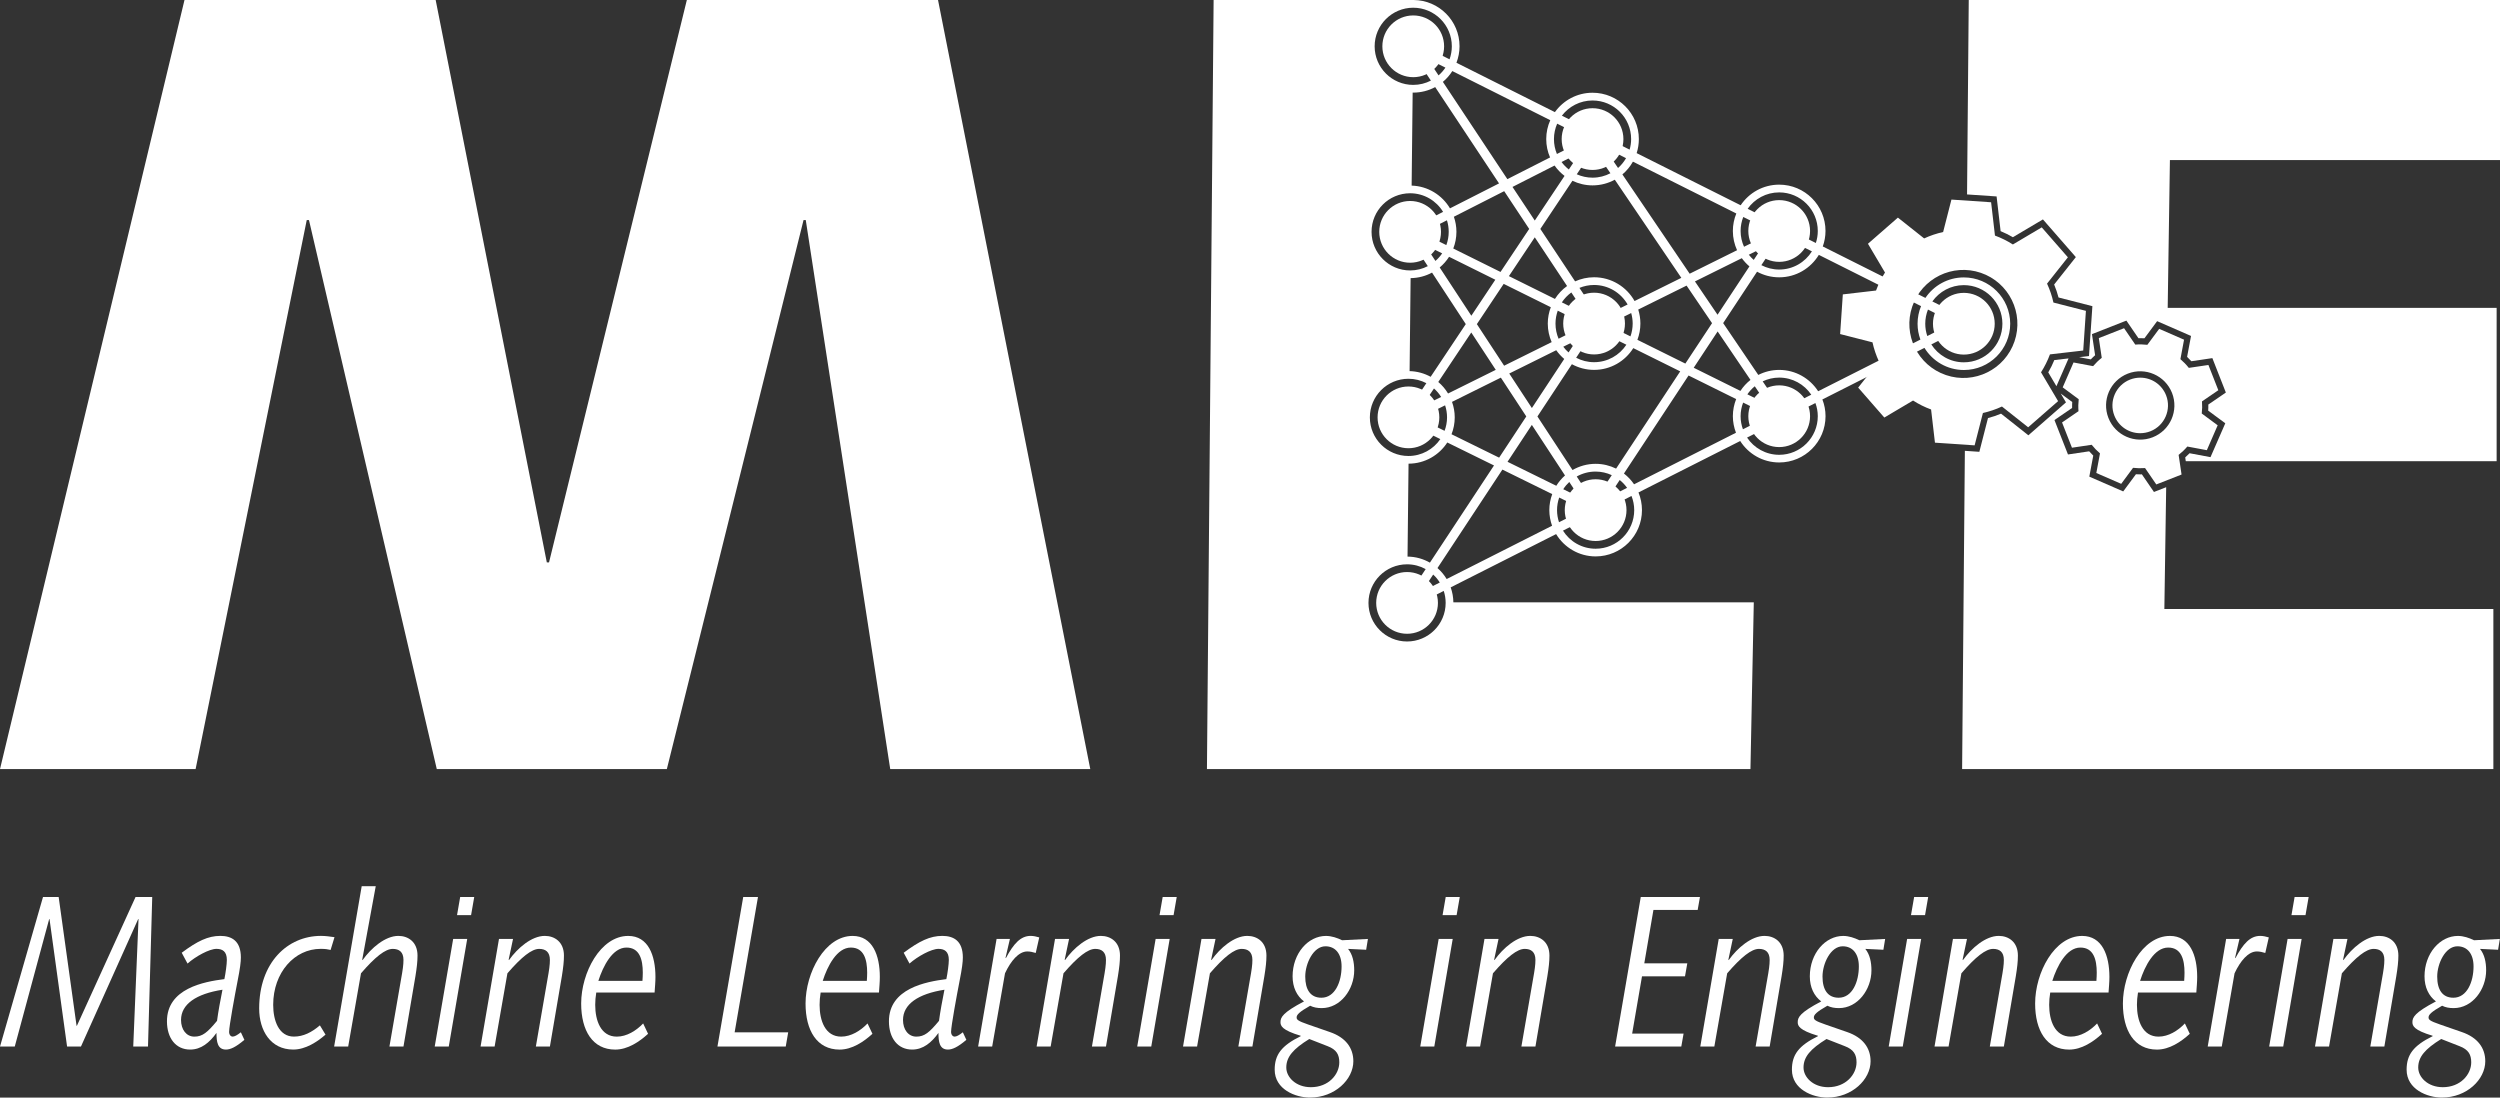 <?xml version="1.0" encoding="utf-8"?>
<!-- Generator: Adobe Illustrator 25.1.0, SVG Export Plug-In . SVG Version: 6.00 Build 0)  -->
<svg version="1.1" id="Layer_1" xmlns="http://www.w3.org/2000/svg" xmlns:xlink="http://www.w3.org/1999/xlink" x="0px" y="0px"
	 viewBox="0 0 809.79 355.52" style="enable-background:new 0 0 809.79 355.52;" xml:space="preserve">
<rect x="0" y="0" width="809.79" height="355.52" fill="#333333" stroke="none"/>
<style type="text/css">
	.st0{fill:#FFFFFF;}
</style>
<g id="Subtitle">
	<path class="st0" d="M13.93,290.55H19l5.8,41.72h0.11l19-41.72h5.4L47.94,339h-4.78c0.57-13.79,1.14-27.51,1.71-41.3h-0.11
		L26.22,339h-4.49l-5.69-41.3h-0.11L4.78,339H0L13.93,290.55z"/>
	<path class="st0" d="M58.86,308.61c5.06-3.78,8.53-5.46,12.51-5.46c3.75,0,6.65,1.68,6.65,7c0,1.4-0.23,3.43-1.08,7.7
		c-0.85,4.34-2.73,14.56-2.73,16.38c0,0.98,0.57,1.54,1.14,1.54c0.63,0,1.42-0.42,2.67-1.4l1.14,2.45
		c-2.79,2.38-4.55,3.15-5.97,3.15c-2.73,0-3.07-2.52-3.07-5.39c-2.28,3.15-4.95,5.39-8.53,5.39c-4.61,0-7.51-3.64-7.51-9.17
		c0-10.64,12-12.81,18.6-13.65c0.4-1.96,0.8-4.83,0.8-6.23c0-2.73-1.42-3.57-3.36-3.57c-2.33,0-6.77,2.45-9.38,4.76L58.86,308.61z
		 M62.96,335.78c2.62,0,4.21-1.33,7.34-5.11c0.4-3.01,1.08-6.72,1.76-10.08c-8.53,1.33-13.42,4.69-13.42,9.8
		C58.64,333.47,60.34,335.78,62.96,335.78z"/>
	<path class="st0" d="M107.09,307.7c-0.97-0.21-1.59-0.35-3.24-0.35c-8.42,0-15.36,7.63-15.36,18.13c0,5.11,1.82,10.29,6.71,10.29
		c3.07,0,5.8-1.4,8.42-3.64l1.82,3.01c-2.67,2.31-6.43,4.83-10.46,4.83c-7.34,0-11.03-6.16-11.03-13.3
		c0-14.91,9.21-23.52,20.02-23.52c1.48,0,2.9,0.21,4.38,0.42L107.09,307.7z"/>
	<path class="st0" d="M117.16,287.05h4.55l-4.38,23.8l0.11,0.14c2.79-3.92,7.34-7.84,11.6-7.84c3.18,0,6.2,1.96,6.2,6.37
		c0,1.96-0.23,3.92-0.68,6.72L130.69,339h-4.55l3.75-21.7c0.57-3.15,0.8-4.76,0.8-6.37c0-2.59-1.42-3.57-3.47-3.57
		c-2.39,0-5.63,2.52-10.29,7.91L112.78,339h-4.55L117.16,287.05z"/>
	<path class="st0" d="M146.79,304.13h4.55L145.36,339h-4.55L146.79,304.13z M149.06,290.55h4.55l-1.02,5.88h-4.55L149.06,290.55z"/>
	<path class="st0" d="M161.63,304.13h4.55l-1.42,6.72l0.11,0.14c2.79-3.92,7.34-7.84,11.6-7.84c3.18,0,6.2,1.96,6.2,6.37
		c0,1.96-0.23,3.92-0.68,6.72L178.12,339h-4.55l3.75-21.7c0.57-3.15,0.8-4.76,0.8-6.37c0-2.59-1.42-3.57-3.47-3.57
		c-2.39,0-5.63,2.52-10.29,7.91L160.21,339h-4.55L161.63,304.13z"/>
	<path class="st0" d="M193.14,321.5c-0.23,1.47-0.34,2.66-0.34,3.99c0,5.11,1.82,10.29,7,10.29c3.18,0,6.26-1.89,8.53-4.27
		l1.59,3.36c-2.84,2.59-6.6,5.11-10.64,5.11c-7.34,0-11.03-6.16-11.03-14.91c0-10.01,6.26-21.91,15.24-21.91
		c6.48,0,8.82,6.3,8.82,13.3c0,1.68-0.17,3.36-0.28,5.04H193.14z M208.1,317.71c0.06-0.84,0.11-1.75,0.11-2.66
		c0-4.2-1.02-8.12-5.29-8.12c-4.49,0-7.56,5.95-9.1,10.78H208.1z"/>
	<path class="st0" d="M240.74,290.55h4.78l-7.56,43.83h17.35l-0.8,4.62h-22.12L240.74,290.55z"/>
	<path class="st0" d="M265.82,321.5c-0.23,1.47-0.34,2.66-0.34,3.99c0,5.11,1.82,10.29,7,10.29c3.18,0,6.26-1.89,8.53-4.27
		l1.59,3.36c-2.84,2.59-6.6,5.11-10.64,5.11c-7.34,0-11.03-6.16-11.03-14.91c0-10.01,6.26-21.91,15.24-21.91
		c6.48,0,8.82,6.3,8.82,13.3c0,1.68-0.17,3.36-0.28,5.04H265.82z M280.78,317.71c0.06-0.84,0.11-1.75,0.11-2.66
		c0-4.2-1.02-8.12-5.29-8.12c-4.49,0-7.56,5.95-9.1,10.78H280.78z"/>
	<path class="st0" d="M292.72,308.61c5.06-3.78,8.53-5.46,12.51-5.46c3.75,0,6.65,1.68,6.65,7c0,1.4-0.23,3.43-1.08,7.7
		c-0.85,4.34-2.73,14.56-2.73,16.38c0,0.98,0.57,1.54,1.14,1.54c0.63,0,1.42-0.42,2.67-1.4l1.14,2.45
		c-2.79,2.38-4.55,3.15-5.97,3.15c-2.73,0-3.07-2.52-3.07-5.39c-2.27,3.15-4.95,5.39-8.53,5.39c-4.61,0-7.51-3.64-7.51-9.17
		c0-10.64,12-12.81,18.6-13.65c0.4-1.96,0.8-4.83,0.8-6.23c0-2.73-1.42-3.57-3.36-3.57c-2.33,0-6.77,2.45-9.38,4.76L292.72,308.61z
		 M296.82,335.78c2.62,0,4.21-1.33,7.34-5.11c0.4-3.01,1.08-6.72,1.76-10.08c-8.53,1.33-13.42,4.69-13.42,9.8
		C292.49,333.47,294.2,335.78,296.82,335.78z"/>
	<path class="st0" d="M322.81,304.13h4.32l-1.42,6.09l0.11,0.14c2.5-4.69,4.78-7.21,8.02-7.21c0.91,0,1.88,0.21,2.79,0.49
		l-1.14,5.04c-0.91-0.28-1.82-0.49-2.73-0.49c-2.79,0-5.35,3.08-7.22,7.07L321.38,339h-4.55L322.81,304.13z"/>
	<path class="st0" d="M341.74,304.13h4.55l-1.42,6.72l0.11,0.14c2.79-3.92,7.34-7.84,11.6-7.84c3.18,0,6.2,1.96,6.2,6.37
		c0,1.96-0.23,3.92-0.68,6.72L358.24,339h-4.55l3.75-21.7c0.57-3.15,0.8-4.76,0.8-6.37c0-2.59-1.42-3.57-3.47-3.57
		c-2.39,0-5.63,2.52-10.29,7.91L340.32,339h-4.55L341.74,304.13z"/>
	<path class="st0" d="M374.33,304.13h4.55L372.91,339h-4.55L374.33,304.13z M376.61,290.55h4.55l-1.02,5.88h-4.55L376.61,290.55z"/>
	<path class="st0" d="M389.18,304.13h4.55l-1.42,6.72l0.11,0.14c2.79-3.92,7.34-7.84,11.6-7.84c3.18,0,6.2,1.96,6.2,6.37
		c0,1.96-0.23,3.92-0.68,6.72L405.67,339h-4.55l3.75-21.7c0.57-3.15,0.8-4.76,0.8-6.37c0-2.59-1.42-3.57-3.47-3.57
		c-2.39,0-5.63,2.52-10.29,7.91L387.75,339h-4.55L389.18,304.13z"/>
	<path class="st0" d="M430.81,334.31c5.06,1.75,7.56,5.11,7.56,9.45c0,5.88-5.97,11.76-14.05,11.76c-4.72,0-11.43-2.66-11.43-9.03
		c0-4.83,2.16-7.77,8.42-10.85v-0.14c-6.09-1.82-6.54-3.22-6.54-4.41c0-1.54,0.68-3.08,7.62-6.72c-2.33-1.75-3.7-4.55-3.7-8.12
		c0-7.42,5.01-13.09,10.81-13.09c1.82,0,3.64,0.63,5.23,1.4l8.36-0.42l-0.57,3.5l-5.86-0.28c1.48,1.82,1.99,4.34,1.99,6.93
		c0,6.23-4.44,12.25-10.52,12.25c-1.42,0-2.62-0.21-3.75-0.77c-3.58,2.03-4.38,2.94-4.38,3.78c0,0.7,0.28,1.12,3.75,2.31
		L430.81,334.31z M424.1,336.55c-5.23,3.22-7.45,5.81-7.45,9.24c0,3.15,3.13,6.37,7.96,6.37c5.74,0,9.21-4.13,9.21-8.05
		c0-2.45-0.85-4.13-3.81-5.25L424.1,336.55z M428.02,323.18c4.44,0,6.54-5.18,6.54-10.15c0-4.06-1.99-6.51-5.23-6.51
		c-3.92,0-6.54,5.6-6.54,9.8C422.79,320.58,424.49,323.18,428.02,323.18z"/>
	<path class="st0" d="M466.01,304.13h4.55L464.59,339h-4.55L466.01,304.13z M468.29,290.55h4.55l-1.02,5.88h-4.55L468.29,290.55z"/>
	<path class="st0" d="M480.85,304.13h4.55l-1.42,6.72l0.11,0.14c2.79-3.92,7.34-7.84,11.6-7.84c3.18,0,6.2,1.96,6.2,6.37
		c0,1.96-0.23,3.92-0.68,6.72L497.35,339h-4.55l3.75-21.7c0.57-3.15,0.8-4.76,0.8-6.37c0-2.59-1.42-3.57-3.47-3.57
		c-2.39,0-5.63,2.52-10.29,7.91L479.43,339h-4.55L480.85,304.13z"/>
	<path class="st0" d="M531.47,290.55h19.17l-0.74,4.2h-14.33l-2.96,17.29h13.93l-0.74,4.2h-13.93l-3.19,18.55h16.66l-0.74,4.2
		h-21.44L531.47,290.55z"/>
	<path class="st0" d="M556.72,304.13h4.55l-1.42,6.72l0.11,0.14c2.79-3.92,7.34-7.84,11.6-7.84c3.18,0,6.2,1.96,6.2,6.37
		c0,1.96-0.23,3.92-0.68,6.72L573.22,339h-4.55l3.75-21.7c0.57-3.15,0.8-4.76,0.8-6.37c0-2.59-1.42-3.57-3.47-3.57
		c-2.39,0-5.63,2.52-10.29,7.91L555.3,339h-4.55L556.72,304.13z"/>
	<path class="st0" d="M598.35,334.31c5.06,1.75,7.56,5.11,7.56,9.45c0,5.88-5.97,11.76-14.05,11.76c-4.72,0-11.43-2.66-11.43-9.03
		c0-4.83,2.16-7.77,8.42-10.85v-0.14c-6.09-1.82-6.54-3.22-6.54-4.41c0-1.54,0.68-3.08,7.62-6.72c-2.33-1.75-3.7-4.55-3.7-8.12
		c0-7.42,5.01-13.09,10.81-13.09c1.82,0,3.64,0.63,5.23,1.4l8.36-0.42l-0.57,3.5l-5.86-0.28c1.48,1.82,1.99,4.34,1.99,6.93
		c0,6.23-4.44,12.25-10.52,12.25c-1.42,0-2.62-0.21-3.75-0.77c-3.58,2.03-4.38,2.94-4.38,3.78c0,0.7,0.28,1.12,3.75,2.31
		L598.35,334.31z M591.64,336.55c-5.23,3.22-7.45,5.81-7.45,9.24c0,3.15,3.13,6.37,7.96,6.37c5.74,0,9.21-4.13,9.21-8.05
		c0-2.45-0.85-4.13-3.81-5.25L591.64,336.55z M595.57,323.18c4.44,0,6.54-5.18,6.54-10.15c0-4.06-1.99-6.51-5.23-6.51
		c-3.92,0-6.54,5.6-6.54,9.8C590.33,320.58,592.04,323.18,595.57,323.18z"/>
	<path class="st0" d="M617.75,304.13h4.55L616.33,339h-4.55L617.75,304.13z M620.02,290.55h4.55l-1.02,5.88H619L620.02,290.55z"/>
	<path class="st0" d="M632.59,304.13h4.55l-1.42,6.72l0.11,0.14c2.79-3.92,7.34-7.84,11.6-7.84c3.18,0,6.2,1.96,6.2,6.37
		c0,1.96-0.23,3.92-0.68,6.72L649.08,339h-4.55l3.75-21.7c0.57-3.15,0.8-4.76,0.8-6.37c0-2.59-1.42-3.57-3.47-3.57
		c-2.39,0-5.63,2.52-10.29,7.91L631.17,339h-4.55L632.59,304.13z"/>
	<path class="st0" d="M664.1,321.5c-0.23,1.47-0.34,2.66-0.34,3.99c0,5.11,1.82,10.29,7,10.29c3.18,0,6.26-1.89,8.53-4.27l1.59,3.36
		c-2.84,2.59-6.6,5.11-10.64,5.11c-7.34,0-11.03-6.16-11.03-14.91c0-10.01,6.26-21.91,15.24-21.91c6.48,0,8.82,6.3,8.82,13.3
		c0,1.68-0.17,3.36-0.28,5.04H664.1z M679.06,317.71c0.06-0.84,0.11-1.75,0.11-2.66c0-4.2-1.02-8.12-5.29-8.12
		c-4.49,0-7.56,5.95-9.1,10.78H679.06z"/>
	<path class="st0" d="M692.53,321.5c-0.23,1.47-0.34,2.66-0.34,3.99c0,5.11,1.82,10.29,7,10.29c3.19,0,6.26-1.89,8.53-4.27
		l1.59,3.36c-2.84,2.59-6.6,5.11-10.64,5.11c-7.34,0-11.03-6.16-11.03-14.91c0-10.01,6.26-21.91,15.24-21.91
		c6.48,0,8.82,6.3,8.82,13.3c0,1.68-0.17,3.36-0.28,5.04H692.53z M707.49,317.71c0.06-0.84,0.11-1.75,0.11-2.66
		c0-4.2-1.02-8.12-5.29-8.12c-4.49,0-7.56,5.95-9.1,10.78H707.49z"/>
	<path class="st0" d="M721.08,304.13h4.32l-1.42,6.09l0.11,0.14c2.5-4.69,4.78-7.21,8.02-7.21c0.91,0,1.88,0.21,2.79,0.49
		l-1.14,5.04c-0.91-0.28-1.82-0.49-2.73-0.49c-2.79,0-5.35,3.08-7.22,7.07L719.66,339h-4.55L721.08,304.13z"/>
	<path class="st0" d="M740.99,304.13h4.55L739.57,339h-4.55L740.99,304.13z M743.26,290.55h4.55l-1.02,5.88h-4.55L743.26,290.55z"/>
	<path class="st0" d="M755.83,304.13h4.55l-1.42,6.72l0.11,0.14c2.79-3.92,7.34-7.84,11.6-7.84c3.19,0,6.2,1.96,6.2,6.37
		c0,1.96-0.23,3.92-0.68,6.72L772.33,339h-4.55l3.75-21.7c0.57-3.15,0.8-4.76,0.8-6.37c0-2.59-1.42-3.57-3.47-3.57
		c-2.39,0-5.63,2.52-10.29,7.91L754.41,339h-4.55L755.83,304.13z"/>
	<path class="st0" d="M797.46,334.31c5.06,1.75,7.56,5.11,7.56,9.45c0,5.88-5.97,11.76-14.05,11.76c-4.72,0-11.43-2.66-11.43-9.03
		c0-4.83,2.16-7.77,8.42-10.85v-0.14c-6.09-1.82-6.54-3.22-6.54-4.41c0-1.54,0.68-3.08,7.62-6.72c-2.33-1.75-3.7-4.55-3.7-8.12
		c0-7.42,5-13.09,10.81-13.09c1.82,0,3.64,0.63,5.23,1.4l8.36-0.42l-0.57,3.5l-5.86-0.28c1.48,1.82,1.99,4.34,1.99,6.93
		c0,6.23-4.44,12.25-10.52,12.25c-1.42,0-2.62-0.21-3.75-0.77c-3.58,2.03-4.38,2.94-4.38,3.78c0,0.7,0.28,1.12,3.75,2.31
		L797.46,334.31z M790.75,336.55c-5.23,3.22-7.45,5.81-7.45,9.24c0,3.15,3.13,6.37,7.96,6.37c5.74,0,9.21-4.13,9.21-8.05
		c0-2.45-0.85-4.13-3.81-5.25L790.75,336.55z M794.68,323.18c4.44,0,6.54-5.18,6.54-10.15c0-4.06-1.99-6.51-5.23-6.51
		c-3.92,0-6.54,5.6-6.54,9.8C789.44,320.58,791.15,323.18,794.68,323.18z"/>
</g>
<g>
	<path class="st0" d="M693.25,122.33c-1.12,0-2.23,0.21-3.29,0.62c-4.62,1.81-6.9,7.05-5.09,11.66c1.36,3.47,4.65,5.71,8.38,5.71
		c1.12,0,2.23-0.21,3.29-0.62c4.62-1.81,6.9-7.05,5.09-11.66C700.26,124.57,696.97,122.33,693.25,122.33z"/>
	<path id="L_x2B_Comp" class="st0" d="M636.12,89.86c-5.19,0-9.76,2.64-12.45,6.64l-33.24-16.67c0.56-1.57,0.88-3.26,0.88-5.02
		c0-8.28-6.72-15-15-15c-5.21,0-9.79,2.65-12.48,6.68l-33.69-16.89c0.46-1.44,0.71-2.97,0.71-4.56c0-8.28-6.72-15-15-15
		c-5.03,0-9.47,2.48-12.19,6.28l-31.89-15.99c0.63-1.66,1-3.46,1-5.34c0-8.24-6.64-14.91-14.86-14.99l0-0.01h-64.8l-2.16,249.12H567
		l1.08-54h-97.31c-0.02-1.7-0.33-3.33-0.87-4.85l34.15-17.26c2.63,4.33,7.38,7.23,12.81,7.23c8.28,0,15-6.72,15-15
		c0-2.03-0.41-3.95-1.13-5.72l32.95-16.66c2.66,4.18,7.32,6.95,12.64,6.95c8.28,0,15-6.72,15-15c0-1.91-0.37-3.73-1.02-5.41
		l33.06-16.71c2.64,4.3,7.37,7.17,12.78,7.17c8.28,0,15-6.72,15-15C651.12,96.58,644.41,89.86,636.12,89.86z M576.31,62.32
		c6.9,0,12.5,5.6,12.5,12.5c0,1.36-0.22,2.67-0.63,3.89l-22.09-11.08C568.35,64.42,572.08,62.32,576.31,62.32z M563.81,134.82
		c0-1.56,0.3-3.04,0.82-4.42l8.6,4.27l-8.67,4.38C564.08,137.73,563.81,136.3,563.81,134.82z M577.16,132.68l-6.2-9.15
		c1.62-0.77,3.43-1.22,5.35-1.22c4.33,0,8.14,2.2,10.39,5.54L577.16,132.68z M572.29,130.85l-6.29-3.12
		c0.67-0.98,1.48-1.86,2.4-2.61L572.29,130.85z M563.75,126.62l-15.13-7.5l7.75-11.76l10.64,15.7
		C565.74,124.06,564.64,125.26,563.75,126.62z M545.91,117.77l-15.53-7.7c0.62-1.64,0.97-3.41,0.97-5.26c0-1.58-0.25-3.11-0.7-4.54
		l15.66-7.76l8.25,12.17L545.91,117.77z M527.04,158.02l-6.1,3.09l3.71-5.63C525.56,156.21,526.36,157.06,527.04,158.02z
		 M504.35,165.24c0-1.43,0.25-2.8,0.7-4.08l8,3.93l-8.06,4.07C504.58,167.93,504.35,166.61,504.35,165.24z M468.8,143.33l15.13,7.44
		l-20.76,31.48c-2.14-1.22-4.61-1.94-7.25-1.96l0.33-30.1C461.52,150.18,466.14,147.45,468.8,143.33z M470.17,140.66
		c0.67-1.7,1.04-3.54,1.04-5.47c0-1.76-0.32-3.45-0.88-5.02l15.82-7.85l8.24,12.57l-8.8,13.35L470.17,140.66z M457.25,60.12
		l0.33-30.13c0.06,0,0.12,0.01,0.19,0.01c2.57,0,4.99-0.65,7.11-1.79l20.68,31.2l-15.89,8.08
		C467.14,63.21,462.55,60.29,457.25,60.12z M487.23,61.92l8.1,12.23l-9.29,13.94l-15.3-7.59c0.65-1.68,1.02-3.5,1.02-5.41
		c0-1.71-0.3-3.35-0.83-4.88L487.23,61.92z M503.35,45.05c0-1.78,0.38-3.46,1.04-4.99l9.68,4.86l-9.76,4.96
		C503.69,48.39,503.35,46.76,503.35,45.05z M524.11,54.41l-4.59-6.78l7.18,3.6C526.01,52.44,525.14,53.51,524.11,54.41z
		 M528.85,104.81c0,1.46-0.26,2.85-0.72,4.15l-7.5-3.72l7.74-3.84C528.67,102.49,528.85,103.63,528.85,104.81z M503.85,104.81
		c0-1.47,0.27-2.87,0.73-4.18l9.3,4.61l-9.03,4.48C504.21,108.21,503.85,106.55,503.85,104.81z M505.91,97.94
		c0.82-1.25,1.87-2.33,3.07-3.21l4.67,7.05L505.91,97.94z M503.67,96.83l-14.91-7.39l8.38-12.57l10.46,15.78
		C506.03,93.77,504.7,95.19,503.67,96.83z M502.33,99.51c-0.62,1.65-0.98,3.43-0.98,5.3c0,2.14,0.46,4.17,1.26,6.01l-15.4,7.64
		l-8.83-13.47l8.69-13.04L502.33,99.51z M504.09,113.44c0.74,1.05,1.61,2,2.59,2.83l-10.48,15.9l-7.33-11.18L504.09,113.44z
		 M506.37,112.31l4.35-2.16l-2.64,4.01C507.44,113.6,506.87,112.98,506.37,112.31z M516.06,107.51l1.2-0.59l9.55,4.74
		c-2.23,3.41-6.08,5.66-10.46,5.66c-2.1,0-4.07-0.52-5.81-1.44L516.06,107.51z M518.14,103.12l-6.54-9.87
		c1.47-0.6,3.07-0.94,4.75-0.94c4.65,0,8.7,2.55,10.86,6.32L518.14,103.12z M516.35,89.81c-2.19,0-4.27,0.48-6.15,1.33l-11.26-16.98
		l10.4-15.61c1.97,0.95,4.17,1.5,6.51,1.5c2.61,0,5.07-0.67,7.21-1.84L544.61,90l-15.15,7.51
		C526.89,92.92,521.98,89.81,516.35,89.81z M515.85,57.55c-1.82,0-3.55-0.4-5.11-1.1l5.52-8.27l5.38,7.94
		C519.91,57.03,517.94,57.55,515.85,57.55z M511.82,49.42l-3.65,5.48c-0.89-0.7-1.68-1.51-2.36-2.42L511.82,49.42z M506.78,56.98
		l-9.64,14.46l-7.22-10.89l13.63-6.93C504.45,54.91,505.54,56.03,506.78,56.98z M469.26,75.1c0,1.51-0.28,2.95-0.77,4.29l-7.9-3.92
		l8.1-4.12C469.06,72.53,469.26,73.79,469.26,75.1z M467.14,82.07c-0.61,0.91-1.35,1.73-2.18,2.45l-3.43-5.23L467.14,82.07z
		 M469.38,83.18l14.98,7.43l-7.77,11.66l-10.25-15.63C467.53,85.65,468.55,84.48,469.38,83.18z M474.79,104.98l-11.38,17.07
		c-2.04-1.11-4.35-1.78-6.82-1.84l0.33-30.12c2.51-0.03,4.87-0.67,6.94-1.79L474.79,104.98z M476.57,107.7l7.93,12.1l-15.45,7.66
		c-0.85-1.41-1.91-2.67-3.17-3.73L476.57,107.7z M466.81,128.58l-6.2,3.07l3.88-5.82C465.39,126.63,466.17,127.55,466.81,128.58z
		 M468.09,131.29c0.4,1.23,0.63,2.54,0.63,3.9c0,1.54-0.29,3-0.8,4.36l-8.28-4.07L468.09,131.29z M496.19,137.63l10.74,16.38
		c-1.1,0.97-2.05,2.09-2.82,3.34l-15.8-7.77L496.19,137.63z M508.32,156.12l3.19,4.87l-5.15-2.53
		C506.91,157.6,507.57,156.82,508.32,156.12z M516.25,162.76l-5.52-8.41c1.81-1.02,3.89-1.6,6.11-1.6c1.87,0,3.65,0.42,5.24,1.16
		L516.25,162.76z M516.85,150.24c-2.73,0-5.28,0.74-7.48,2.01l-11.37-17.35l11.16-16.93c2.14,1.17,4.59,1.84,7.19,1.84
		c5.36,0,10.05-2.82,12.7-7.05l15.2,7.53l-20.77,31.5C521.48,150.81,519.23,150.24,516.85,150.24z M549.02,91.16l15.18-7.53
		c0.72,0.98,1.54,1.88,2.47,2.66l-10.33,15.66L549.02,91.16z M566.47,82.51l4.01-1.99l-2.42,3.67
		C567.48,83.68,566.94,83.12,566.47,82.51z M563.81,74.82c0-1.6,0.31-3.13,0.86-4.54l9.44,4.73l-0.35,0.54l-8.84,4.38
		C564.21,78.37,563.81,76.64,563.81,74.82z M575.81,77.87l2.02-1l9.08,4.55c-2.21,3.53-6.12,5.89-10.6,5.89
		c-2.09,0-4.05-0.52-5.78-1.42L575.81,77.87z M562.42,69.15c-0.71,1.75-1.12,3.66-1.12,5.67c0,2.22,0.5,4.33,1.36,6.23l-15.35,7.61
		L525.52,56.5c1.37-1.16,2.53-2.56,3.41-4.14L562.42,69.15z M515.85,32.55c6.9,0,12.5,5.6,12.5,12.5c0,1.19-0.18,2.33-0.49,3.42
		l-21.94-11C508.21,34.48,511.8,32.55,515.85,32.55z M502.16,38.93c-0.84,1.87-1.31,3.93-1.31,6.11c0,2.12,0.44,4.13,1.24,5.96
		l-13.83,7.03l-20.89-31.51c1.2-1,2.23-2.18,3.06-3.5L502.16,38.93z M465.97,24.42l-3.61-5.44l5.83,2.92
		C467.57,22.84,466.82,23.68,465.97,24.42z M457.77,2.5c6.9,0,12.5,5.6,12.5,12.5c0,1.48-0.27,2.9-0.74,4.21l-11.11-5.57l-1.3,2.59
		L457,16.32l6.49,9.79c-1.71,0.88-3.66,1.39-5.72,1.39c-6.9,0-12.5-5.6-12.5-12.5S450.87,2.5,457.77,2.5z M456.76,62.6
		c4.53,0,8.49,2.42,10.68,6.03l-10.87,5.53l0.68,1.34l-1.25,0.82l6.49,9.89c-1.71,0.88-3.66,1.39-5.72,1.39
		c-6.9,0-12.5-5.6-12.5-12.5C444.26,68.19,449.86,62.6,456.76,62.6z M456.22,122.69c2.1,0,4.07,0.52,5.8,1.43L455,134.66l1.25,0.83
		l-0.66,1.35l10.96,5.39c-2.25,3.3-6.04,5.47-10.33,5.47c-6.9,0-12.5-5.6-12.5-12.5S449.31,122.69,456.22,122.69z M468.27,195.29
		c0,6.9-5.6,12.5-12.5,12.5c-6.9,0-12.5-5.6-12.5-12.5s5.6-12.5,12.5-12.5c2.19,0,4.24,0.57,6.03,1.55L455,194.66l1.25,0.83
		l0.68,1.34l10.72-5.42C468.05,192.63,468.27,193.93,468.27,195.29z M466.37,188.69l-5.77,2.92l3.63-5.5
		C465.06,186.86,465.78,187.73,466.37,188.69z M468.6,187.56c-0.81-1.34-1.81-2.54-2.98-3.56l21.03-31.89l16.14,7.94
		c-0.6,1.62-0.94,3.36-0.94,5.19c0,1.78,0.33,3.48,0.89,5.06L468.6,187.56z M529.35,165.24c0,6.9-5.6,12.5-12.5,12.5
		c-4.46,0-8.37-2.34-10.58-5.86l10.14-5.13l0.17,0.08l0.11-0.22l0.71-0.36l0.1,0.06l0.11-0.17l10.86-5.49
		C529.03,162.08,529.35,163.62,529.35,165.24z M529.3,156.87c-0.9-1.33-2.01-2.5-3.28-3.49l20.93-31.75l15.42,7.64
		c-0.68,1.71-1.07,3.58-1.07,5.53c0,1.89,0.37,3.7,1.01,5.37L529.3,156.87z M588.81,134.82c0,6.9-5.6,12.5-12.5,12.5
		c-4.34,0-8.17-2.22-10.41-5.58l22.14-11.19C588.53,131.88,588.81,133.31,588.81,134.82z M588.93,126.73
		c-2.67-4.15-7.32-6.91-12.62-6.91c-2.44,0-4.73,0.59-6.77,1.63l-11.38-16.79l10.98-16.65c2.13,1.16,4.57,1.82,7.17,1.82
		c5.45,0,10.21-2.92,12.84-7.27l33.11,16.6c-0.73,1.76-1.13,3.69-1.13,5.71c0,1.8,0.33,3.52,0.92,5.13L588.93,126.73z
		 M623.62,104.86c0-1.62,0.32-3.16,0.88-4.59l8.41,4.22l-8.63,4.36C623.86,107.6,623.62,106.26,623.62,104.86z M636.12,117.36
		c-4.44,0-8.32-2.32-10.54-5.8l11.34-5.73l-0.68-1.34l0.67-1.34l-10.99-5.51c2.27-3.19,5.98-5.28,10.19-5.28
		c6.9,0,12.5,5.6,12.5,12.5S643.03,117.36,636.12,117.36z"/>
	<path id="M" class="st0" d="M59.76,0h81.36l36,182.16h0.72L222.48,0h81.36l49.32,249.12h-64.8L261,71.28h-0.72L216,249.12h-74.52
		l-41.4-177.84h-0.72l-36,177.84H0L59.76,0z"/>
	<path id="Gear_Big" class="st0" d="M664.01,114.79l10.78-1.25l0.87-12.85l-10.52-2.69c-0.46-2.09-1.15-4.15-2.07-6.13l6.75-8.52
		l-8.47-9.7l-9.35,5.54c-1.84-1.18-3.79-2.14-5.8-2.88l-1.25-10.79l-12.85-0.87l-2.69,10.51c-2.1,0.46-4.16,1.15-6.15,2.07
		l-8.5-6.74l-9.7,8.47l5.52,9.32c-1.19,1.85-2.16,3.8-2.9,5.83l-10.76,1.25l-0.87,12.85l10.48,2.68c0.46,2.11,1.16,4.18,2.08,6.18
		l-6.72,8.48l8.47,9.7l9.31-5.51c1.85,1.19,3.81,2.16,5.84,2.9l1.25,10.75l12.85,0.87l2.69-10.49c2.11-0.46,4.17-1.16,6.16-2.09
		l8.49,6.73l9.7-8.47l-5.53-9.34C662.3,118.75,663.27,116.8,664.01,114.79z M630.32,121.49c-9.15-3.12-14.03-13.07-10.91-22.21
		s13.07-14.03,22.21-10.91c9.15,3.12,14.03,13.07,10.91,22.21S639.47,124.61,630.32,121.49z"/>
	<g>
		<path class="st0" d="M663.46,120.62l2.65,4.48l3.93-9l-4.61,0.53C664.87,118,664.21,119.33,663.46,120.62z"/>
		<path class="st0" d="M701.66,157.81l-3.96,1.55l-3.91-5.71c-0.18,0-0.35,0.01-0.53,0.01c-0.47,0-0.93-0.02-1.4-0.04l-4.12,5.56
			l-10.98-4.79l1.28-6.82c-0.46-0.44-0.91-0.9-1.33-1.38l-6.86,1.02l-4.38-11.15l5.72-3.92c-0.02-0.64,0-1.28,0.04-1.91l-3.72-2.75
			l1.69,2.86L657.02,141l-8.85-7.01c-1.38,0.58-2.79,1.06-4.23,1.43l-2.8,10.93l-4.69-0.32l-0.89,103.08h172.08v-51.84H701.07
			L701.66,157.81z"/>
		<path class="st0" d="M809.79,51.84V0H637.71l-0.55,62.98l9.57,0.65l1.3,11.24c1.36,0.56,2.69,1.22,3.97,1.97l9.74-5.77
			l10.66,12.21l-7.03,8.88c0.57,1.37,1.05,2.77,1.42,4.2l10.97,2.81l-1.1,16.16l-3.2,0.37l3.79,0.71c0.44-0.47,0.91-0.92,1.39-1.34
			l-1.02-6.84l11.15-4.38l3.9,5.7c0.19-0.01,0.39-0.01,0.58-0.01c0.46,0,0.91,0.01,1.37,0.04l4.11-5.55l10.98,4.79l-1.27,6.77
			c0.48,0.45,0.93,0.92,1.37,1.42l6.81-1.01l4.37,11.15l-5.68,3.89c0.02,0.66,0,1.31-0.04,1.97l5.54,4.1l-4.79,10.97l-6.78-1.27
			c-0.45,0.47-0.92,0.92-1.41,1.35l0.18,1.24h100.69V99.72H702.15l0.72-47.88H809.79z"/>
	</g>
	<path id="Gear_Small" class="st0" d="M698.46,156.92l8.18-3.21l-0.95-6.36c1.03-0.82,1.98-1.72,2.82-2.71l6.32,1.18l3.51-8.06
		l-5.16-3.82c0.15-1.29,0.18-2.6,0.08-3.92l5.29-3.62l-3.21-8.18l-6.35,0.94c-0.82-1.04-1.73-1.98-2.72-2.82l1.18-6.31l-8.06-3.51
		l-3.83,5.17c-1.29-0.15-2.59-0.18-3.91-0.07l-3.63-5.31l-8.18,3.21l0.95,6.38c-1.03,0.81-1.96,1.72-2.8,2.7l-6.34-1.19l-3.51,8.06
		l5.19,3.85c-0.15,1.27-0.18,2.57-0.07,3.87l-5.33,3.65l3.21,8.18l6.39-0.95c0.81,1.02,1.71,1.95,2.69,2.79l-1.19,6.35l8.06,3.51
		l3.84-5.19c1.28,0.15,2.58,0.18,3.89,0.08L698.46,156.92z M682.95,135.38c-2.23-5.69,0.57-12.11,6.26-14.35
		c5.69-2.23,12.11,0.57,14.35,6.26c2.23,5.69-0.57,12.11-6.26,14.35C691.6,143.87,685.18,141.07,682.95,135.38z"/>
	<g id="Blue_Balls">
		<circle class="st0" cx="457.77" cy="15" r="10"/>
		<circle class="st0" cx="456.76" cy="75.1" r="10"/>
		<circle class="st0" cx="456.22" cy="135.19" r="10"/>
		<circle class="st0" cx="455.77" cy="195.29" r="10"/>
		<circle class="st0" cx="516.35" cy="104.81" r="10"/>
		<circle class="st0" cx="515.85" cy="45.05" r="10"/>
		<circle class="st0" cx="516.85" cy="165.24" r="10"/>
		<circle class="st0" cx="576.31" cy="74.82" r="10"/>
		<circle class="st0" cx="576.31" cy="134.82" r="10"/>
		<circle class="st0" cx="636.12" cy="104.86" r="10"/>
	</g>
</g>
<g>
</g>
<g>
</g>
<g>
</g>
<g>
</g>
<g>
</g>
<g>
</g>
<g>
</g>
<g>
</g>
<g>
</g>
<g>
</g>
<g>
</g>
<g>
</g>
<g>
</g>
<g>
</g>
<g>
</g>
</svg>
